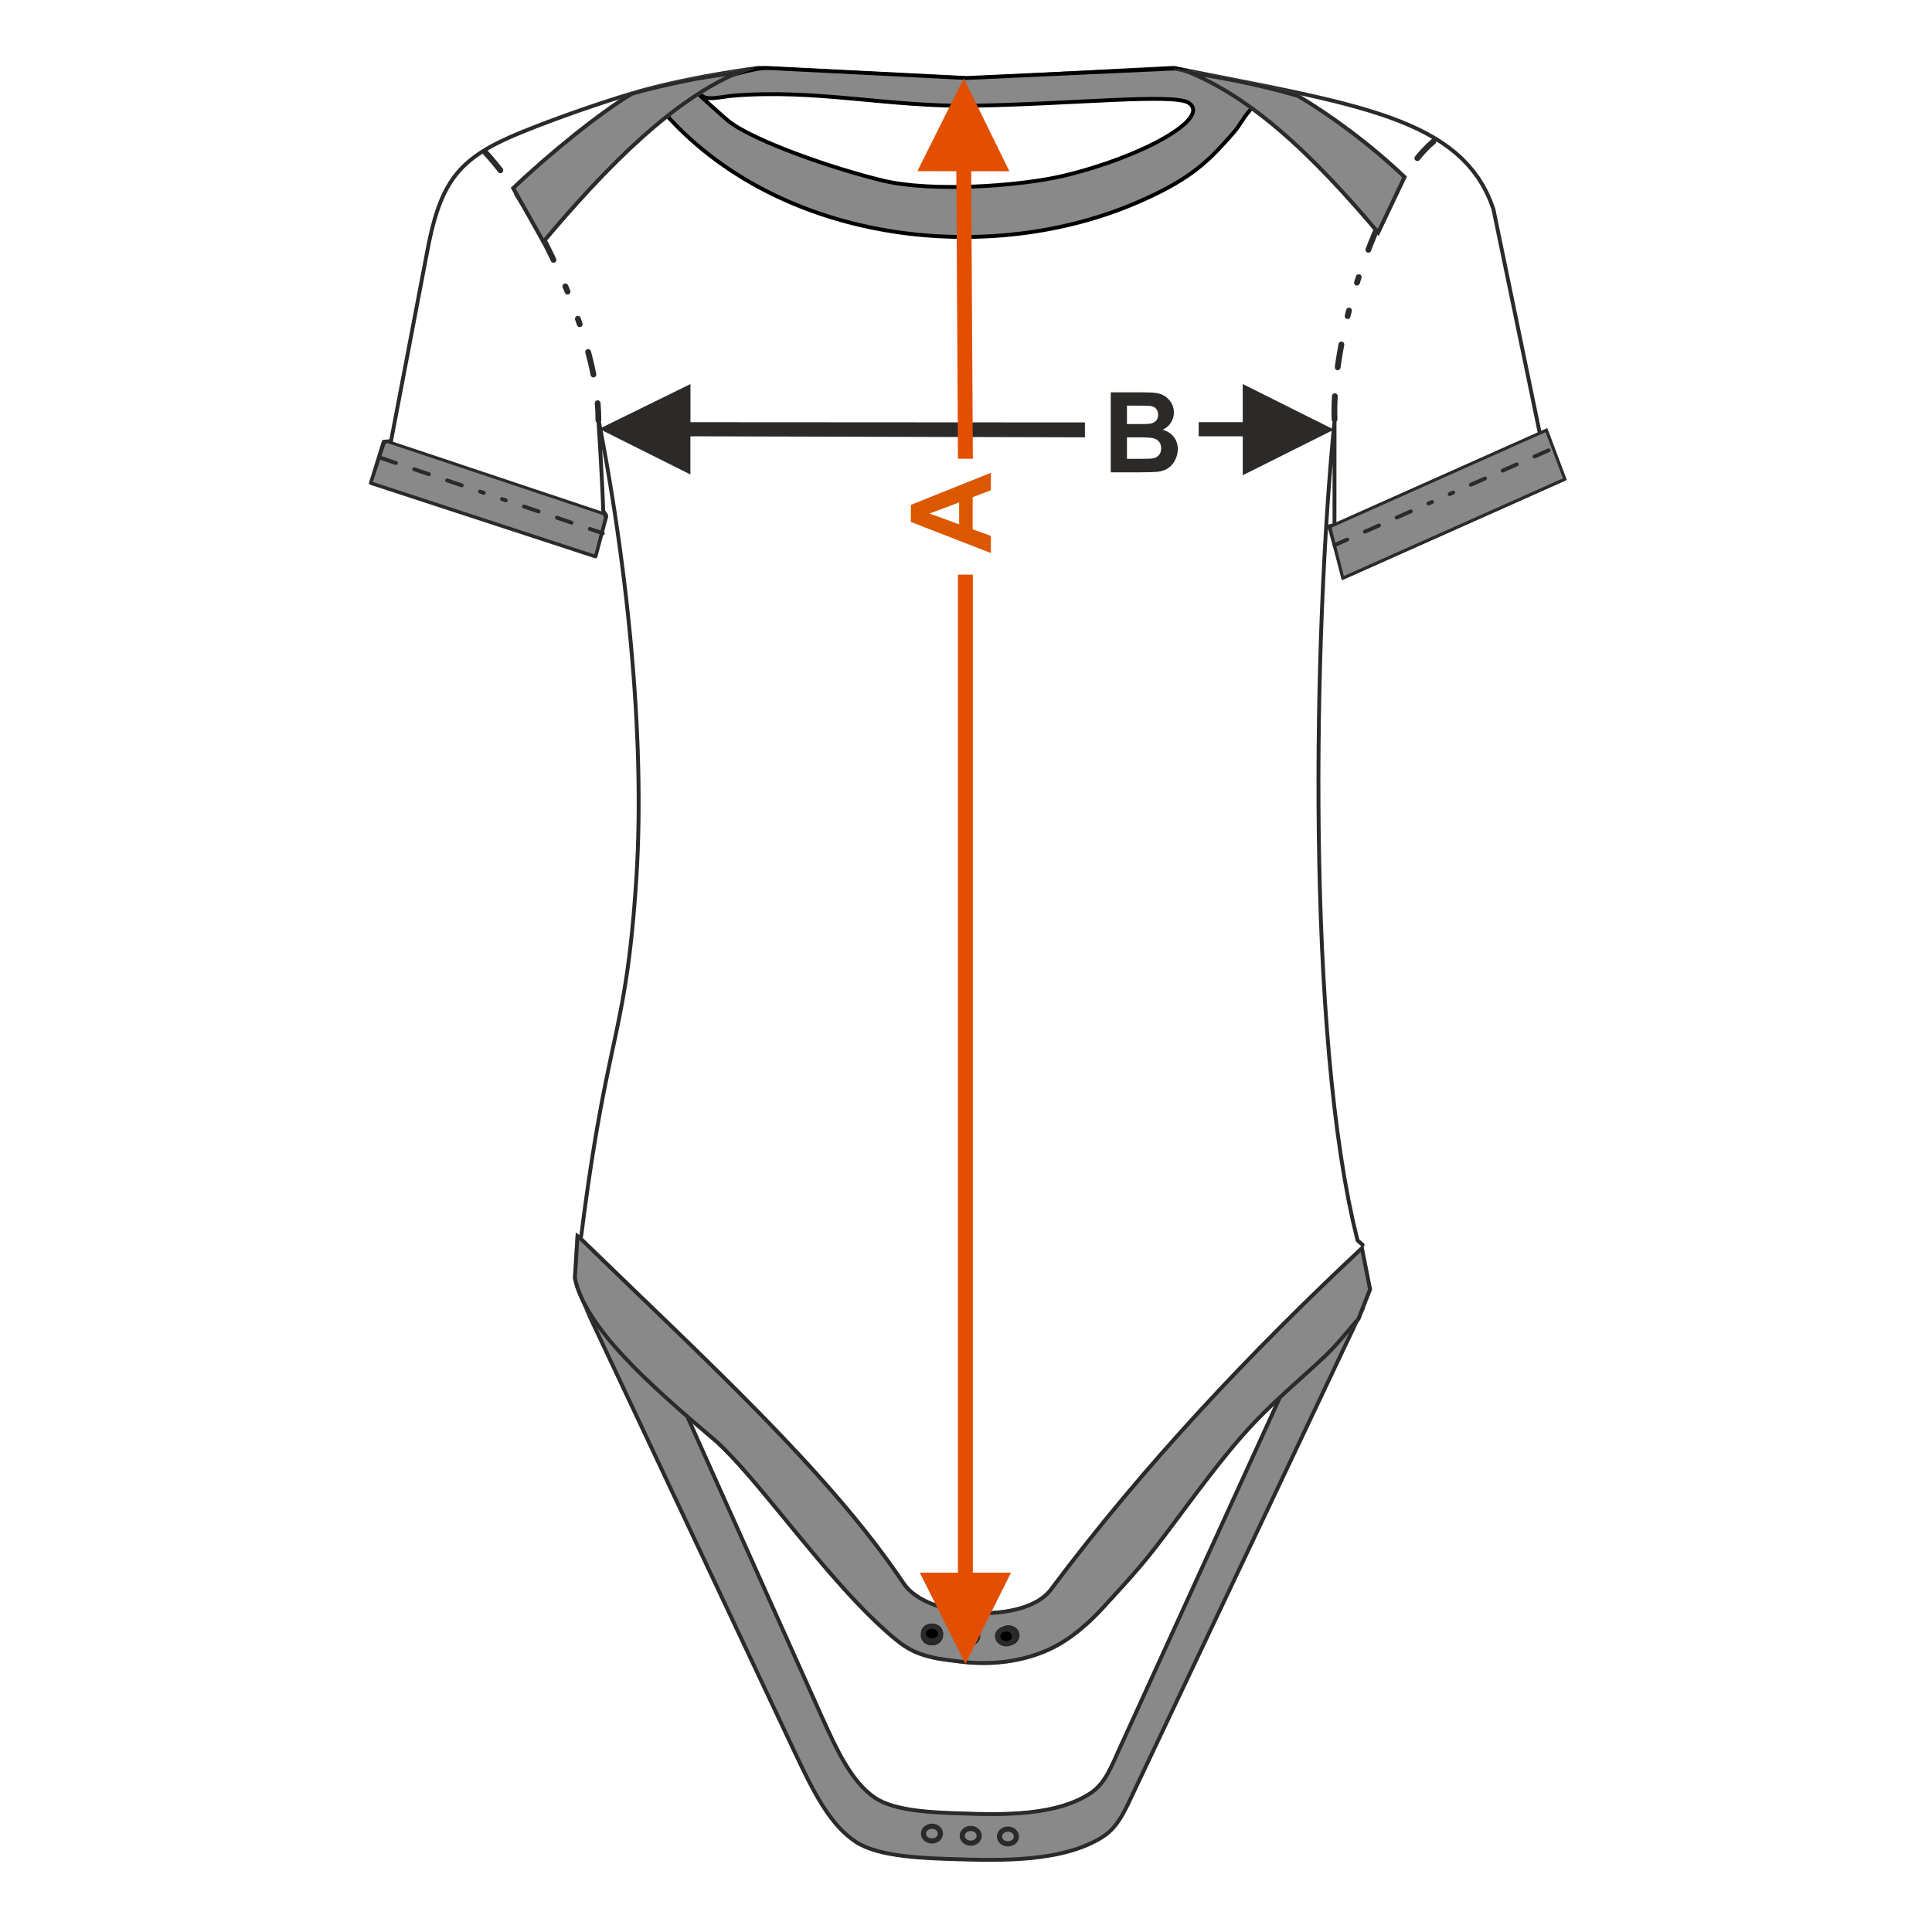 <?xml version="1.0" encoding="UTF-8"?>
<!DOCTYPE svg PUBLIC "-//W3C//DTD SVG 1.1//EN" "http://www.w3.org/Graphics/SVG/1.1/DTD/svg11.dtd">
<!-- Creator: CorelDRAW 2017 -->
<svg xmlns="http://www.w3.org/2000/svg" xml:space="preserve" width="127mm" height="127mm" version="1.1" style="shape-rendering:geometricPrecision; text-rendering:geometricPrecision; image-rendering:optimizeQuality; fill-rule:evenodd; clip-rule:evenodd"
viewBox="0 0 12699.98 12699.98"
 xmlns:xlink="http://www.w3.org/1999/xlink">
 <defs>
  <style type="text/css">
   <![CDATA[
    .str1 {stroke:#2B2A29;stroke-width:20;stroke-miterlimit:22.926}
    .str0 {stroke:#2B2A29;stroke-width:25.4;stroke-linecap:round;stroke-linejoin:round;stroke-miterlimit:22.926}
    .str2 {stroke:black;stroke-width:25.4;stroke-linecap:round;stroke-linejoin:round;stroke-miterlimit:22.926}
    .fil4 {fill:none}
    .fil0 {fill:#898989}
    .fil1 {fill:#2B2A29}
    .fil6 {fill:black}
    .fil2 {fill:#2B2A29;fill-rule:nonzero}
    .fil3 {fill:#2B2A29;fill-rule:nonzero}
    .fil5 {fill:#DB5800;fill-rule:nonzero}
    .fil7 {fill:#E34F00;fill-rule:nonzero}
   ]]>
  </style>
 </defs>
 <g id="Ebene_x0020_1">
  <path class="fil0 str0" d="M8681.42 8598.67l278.03 0 -1497.07 3160.04c-56.8,118.42 -105.33,244.44 -207.94,311.73 -259.21,169.99 -667.73,161.12 -984.72,150.54 -190.33,-6.35 -490.02,-13.61 -641.47,-111.97 -172.67,-112.15 -281.28,-330.27 -404.57,-592.27l-1345.25 -2858.81 -86.61 -202.57 -3.57 -53.21 183.87 72.79 125.13 39.11 118.93 123.71 1179.78 2633.81c108.14,241.39 203.39,442.33 354.83,545.66 132.82,90.62 395.64,97.31 562.57,103.15 277.99,9.75 636.27,17.93 863.59,-138.69 89.99,-61.99 132.56,-178.09 182.37,-287.19l1322.1 -2895.83z"/>
  <g>
   <path class="fil0" d="M3820.33 8127.89c818.42,796.75 1635.82,1536.53 2129.48,2273.09 154.9,231.12 784.19,260.18 947.75,41.25 612.75,-820.18 1323.59,-1571.21 2062.73,-2261.74l58.7 295.78 -78.31 200.17c-58.11,63.67 -133.47,162.81 -218.82,244.22 -162.51,155 -361.28,314.48 -546.25,524.97 -204.36,232.57 -400.58,515.22 -570.43,734.03 -127.79,164.62 -240.67,280.8 -330.86,380.98 -106.88,118.7 -231.38,227.87 -372.57,293.06 -180.68,83.42 -385.02,104.15 -571.61,83.56 -28.11,-3.11 -147.42,-17.64 -185.06,-25.91 -113.04,-24.84 -178.33,-53.49 -266.55,-126.04 -334.48,-275.12 -687.88,-757 -970.3,-1082.26 -73.71,-84.89 -142.6,-159.12 -205.04,-216.22 -444,-376.35 -868.62,-750.99 -936.85,-1085.16l18.59 -299.64 35.4 25.86z"/>
   <path id="1" class="fil1" d="M3820.33 8127.89c818.42,796.75 1635.82,1536.53 2129.48,2273.09 154.9,231.12 784.19,260.18 947.75,41.25 612.75,-820.18 1323.59,-1571.21 2062.73,-2261.74l58.7 295.78 -78.31 200.17c-58.11,63.67 -133.47,162.81 -218.82,244.22 -162.51,155 -361.28,314.48 -546.25,524.97 -204.36,232.57 -400.58,515.22 -570.43,734.03 -127.79,164.62 -240.67,280.8 -330.86,380.98 -106.88,118.7 -231.38,227.87 -372.57,293.06 -180.68,83.42 -385.02,104.15 -571.61,83.56 -28.11,-3.11 -147.42,-17.64 -185.06,-25.91 -113.04,-24.84 -178.33,-53.49 -266.55,-126.04 -334.48,-275.12 -687.88,-757 -970.3,-1082.26 -73.71,-84.89 -142.6,-159.12 -205.04,-216.22 -444,-376.35 -868.62,-750.99 -936.85,-1085.16l18.59 -299.64 35.4 25.86zm358.29 381.53c-122.81,-118.27 -246.83,-237.7 -371.31,-358.85l-15.47 249.35c34,160.9 154.44,333.13 320.56,511.25 169.19,181.41 385.74,368.64 607.16,556.31l-0.04 0.05 0.74 0.65c32.04,29.3 65.32,62.55 99.67,98.98 34.35,36.43 70.27,76.51 107.45,119.32 77.76,89.55 161.41,191.62 248.57,297.96 227.14,277.14 478.42,583.73 718.65,781.32 42.24,34.74 78.99,58.97 118.62,77.44 39.66,18.49 82.62,31.36 137.22,43.35 14.03,3.08 39.58,7.05 67.31,10.92 45.65,6.39 97.76,12.67 115.17,14.59 95.25,10.5 195.25,10.02 294.18,-4.44 90.44,-13.22 179.94,-38.12 264.03,-76.94 68.13,-31.45 132.35,-73.51 192.46,-122.01l1.34 -1.17c61.11,-49.44 118,-105.48 170.54,-163.83 17.91,-19.9 38.94,-42.82 60.98,-66.84 78.01,-85.04 169.02,-184.25 268.69,-312.65 53.98,-69.53 110.58,-145.47 169.23,-224.16 126.28,-169.41 262.17,-351.7 402.19,-511.06 129.37,-147.22 264.5,-268.91 389.57,-381.53 55.58,-50.04 109.21,-98.33 158.27,-145.13 55.45,-52.89 107.19,-114.1 152.46,-167.66 22.27,-26.36 43.02,-50.92 61.92,-71.8l73.89 -188.87 -48.38 -243.79c-357.56,335.31 -708.25,684.91 -1044.11,1049.72 -345.98,375.82 -676.31,767.96 -982.28,1177.51 -18.72,25.05 -42.93,47.13 -71.42,66.22 -102.84,68.92 -263.39,98.7 -422.99,92.22 -159.49,-6.49 -319.39,-49.16 -421.07,-125.13 -29.73,-22.2 -54.74,-47.46 -73.64,-75.65 -416.27,-621.09 -1065.13,-1245.95 -1750.16,-1905.65z"/>
  </g>
  <g>
   <path class="fil2" d="M6372.3 503.27c7,0.35 12.39,6.32 12.04,13.32 -0.35,7 -6.32,12.39 -13.32,12.04l1.28 -25.36zm-1385.89 -70.29l1385.89 70.29 -1.28 25.36 -1385.89 -70.29 -1.14 -25.25 2.42 -0.11zm-1.28 25.36c-7,-0.35 -12.39,-6.32 -12.04,-13.32 0.35,-7 6.32,-12.39 13.32,-12.04l-1.28 25.36zm-702.57 133.26l-6.3 -24.6 0 0 21.92 -5.57 21.93 -5.44 21.93 -5.34 21.94 -5.22 21.94 -5.12 21.95 -5.02 21.95 -4.92 21.97 -4.81 21.97 -4.72 21.99 -4.62 21.99 -4.54 22.01 -4.44 22.03 -4.36 22.03 -4.28 22.05 -4.2 22.07 -4.12 22.09 -4.04 22.1 -3.96 22.12 -3.89 22.14 -3.83 22.16 -3.76 22.19 -3.7 22.21 -3.64 22.23 -3.57 22.26 -3.52 22.28 -3.46 22.3 -3.43 22.34 -3.36 22.37 -3.32 22.4 -3.28 22.42 -3.23 22.45 -3.2 3.56 25.14 -22.41 3.2 -22.38 3.23 -22.34 3.26 -22.31 3.32 -22.28 3.36 -22.24 3.41 -22.22 3.46 -22.2 3.5 -22.17 3.57 -22.13 3.62 -22.11 3.68 -22.08 3.76 -22.08 3.81 -22.04 3.87 -22.02 3.96 -21.99 4.02 -21.99 4.1 -21.95 4.18 -21.95 4.26 -21.93 4.34 -21.91 4.42 -21.89 4.52 -21.89 4.6 -21.87 4.7 -21.85 4.79 -21.85 4.9 -21.83 4.98 -21.84 5.1 -21.82 5.2 -21.81 5.3 -21.81 5.42 -21.8 5.53 0 0zm-897.51 309.58l-9.98 -23.36 0 0 21.87 -9.25 22.99 -9.55 24.04 -9.79 25 -10.05 25.89 -10.25 26.74 -10.44 27.5 -10.6 28.18 -10.74 28.81 -10.83 29.35 -10.93 29.82 -10.99 30.24 -11 30.57 -11.02 30.85 -11 31.01 -10.94 31.16 -10.88 31.21 -10.76 31.18 -10.66 31.09 -10.48 30.92 -10.31 30.7 -10.12 30.4 -9.88 30.01 -9.62 29.57 -9.34 29.06 -9.03 28.47 -8.7 27.81 -8.33 27.08 -7.94 26.29 -7.53 25.42 -7.1 24.48 -6.62 23.48 -6.14 6.3 24.6 -23.24 6.08 -24.28 6.58 -25.24 7.04 -26.13 7.49 -26.94 7.9 -27.67 8.29 -28.35 8.66 -28.94 8.99 -29.47 9.3 -29.91 9.6 -30.3 9.84 -30.6 10.08 -30.84 10.29 -31.01 10.46 -31.1 10.62 -31.13 10.74 -31.06 10.84 -30.95 10.92 -30.75 10.96 -30.49 11 -30.16 10.98 -29.74 10.95 -29.27 10.89 -28.71 10.81 -28.1 10.7 -27.4 10.56 -26.62 10.4 -25.79 10.21 -24.88 9.99 -23.9 9.75 -22.83 9.47 -21.71 9.19 0 0zm-561.71 740.8l-24.94 -4.76 0 0 8.05 -40.78 8.31 -39.14 8.61 -37.59 8.93 -36.06 9.31 -34.61 9.73 -33.2 10.16 -31.85 10.68 -30.56 11.21 -29.31 11.78 -28.12 12.4 -26.98 13.05 -25.88 13.76 -24.86 14.48 -23.86 15.27 -22.9 16.07 -22.03 16.92 -21.16 17.79 -20.37 18.7 -19.62 19.66 -18.91 20.62 -18.27 21.64 -17.66 22.67 -17.11 23.76 -16.63 24.87 -16.18 26.01 -15.81 27.19 -15.48 28.42 -15.21 29.67 -15 30.97 -14.84 32.3 -14.73 33.68 -14.69 9.98 23.36 -33.32 14.53 -31.88 14.55 -30.51 14.62 -29.17 14.74 -27.86 14.91 -26.59 15.14 -25.37 15.41 -24.19 15.74 -23.02 16.11 -21.93 16.55 -20.86 17.04 -19.86 17.57 -18.88 18.17 -17.94 18.82 -17.07 19.53 -16.22 20.3 -15.41 21.13 -14.67 22.02 -13.94 22.96 -13.28 23.98 -12.63 25.04 -12.02 26.16 -11.46 27.36 -10.93 28.59 -10.44 29.88 -9.98 31.23 -9.55 32.64 -9.17 34.09 -8.83 35.6 -8.51 37.17 -8.23 38.78 -7.99 40.44 0 0zm0 0c-1.31,6.88 -7.97,11.4 -14.85,10.09 -6.88,-1.31 -11.4,-7.97 -10.09,-14.85l24.94 4.76zm-265.52 1255.5l240.58 -1260.26 24.94 4.76 -240.58 1260.26 -11.47 10.28 -13.47 -15.04zm24.94 4.76c-1.31,6.88 -7.97,11.4 -14.85,10.09 -6.88,-1.31 -11.4,-7.97 -10.09,-14.85l24.94 4.76zm-61.29 -11.25l47.82 -3.79 2 25.32 -47.82 3.79 -13.13 -16.43 11.13 -8.89zm2 25.32c-6.99,0.55 -13.11,-4.67 -13.66,-11.66 -0.55,-6.99 4.67,-13.11 11.66,-13.66l2 25.32zm-97.27 254.44l84.14 -270.87 24.26 7.54 -84.14 270.87 -16.08 8.3 -8.18 -15.84zm24.26 7.54c-2.08,6.69 -9.21,10.44 -15.9,8.36 -6.69,-2.08 -10.44,-9.21 -8.36,-15.9l24.26 7.54zm1459.89 491.07l-1475.97 -482.77 7.9 -24.14 1475.97 482.77 8.31 15.38 -16.21 8.76zm7.9 -24.14c6.66,2.18 10.3,9.36 8.12,16.02 -2.18,6.66 -9.36,10.3 -16.02,8.12l7.9 -24.14zm79.45 -248.08l-71.14 263.46 -24.52 -6.62 71.14 -263.46 0 -0.01 24.52 6.63zm-44.92 -40.45l25.38 -0.92 0 0.01 -0.11 -1.07 -0.1 -0.44 -0.02 -0.06 0.14 0.3 0.27 0.57 0.37 0.7 0.5 0.87 0.6 1 0.65 1.05 0.76 1.16 0.84 1.26 0.88 1.3 0.9 1.32 0.93 1.35 1 1.43 0.97 1.41 1.01 1.46 1 1.47 0.99 1.47 0.99 1.53 0.94 1.47 0.95 1.53 0.9 1.54 0.86 1.55 0.83 1.61 0.76 1.62 0.7 1.71 0.64 1.84 0.54 2.11 0.34 2.33 0.04 2.75 -0.53 3.23 -24.52 -6.64 -0.29 1.77 0 1.13 0.08 0.55 0.04 0.19 -0.08 -0.24 -0.2 -0.47 -0.32 -0.68 -0.41 -0.81 -0.54 -0.95 -0.6 -1.04 -0.69 -1.11 -0.78 -1.23 -0.81 -1.23 -0.89 -1.31 -0.9 -1.35 -0.95 -1.36 -0.97 -1.41 -0.96 -1.39 -1.01 -1.45 -0.98 -1.44 -0.96 -1.42 -0.94 -1.42 -0.94 -1.44 -0.93 -1.47 -0.86 -1.44 -0.84 -1.47 -0.81 -1.54 -0.73 -1.53 -0.7 -1.68 -0.64 -1.9 -0.5 -2.1 -0.29 -2.59 0 0.01zm-7.6 -608.91l-24.92 4.92 25.13 -3.29 0.77 11.84 0.82 12.65 0.87 13.44 0.9 14.18 0.95 14.9 0.98 15.56 1.03 16.2 1.04 16.8 1.08 17.38 1.09 17.9 1.11 18.4 1.13 18.85 1.15 19.28 1.15 19.67 1.16 20.01 1.16 20.34 1.16 20.61 1.16 20.85 1.15 21.07 1.14 21.23 1.13 21.37 1.12 21.48 1.09 21.53 1.07 21.57 1.06 21.55 1.01 21.52 0.98 21.43 0.95 21.32 0.91 21.18 0.86 20.98 0.82 20.76 0.77 20.51 -25.38 0.92 -0.77 -20.45 -0.82 -20.72 -0.86 -20.94 -0.91 -21.12 -0.95 -21.3 -0.98 -21.39 -1.01 -21.48 -1.04 -21.53 -1.07 -21.53 -1.09 -21.51 -1.12 -21.44 -1.13 -21.35 -1.14 -21.21 -1.15 -21.05 -1.16 -20.83 -1.16 -20.59 -1.16 -20.32 -1.16 -19.99 -1.15 -19.65 -1.15 -19.26 -1.13 -18.85 -1.11 -18.38 -1.09 -17.88 -1.08 -17.36 -1.04 -16.8 -1.01 -16.18 -0.98 -15.56 -0.95 -14.88 -0.9 -14.18 -0.87 -13.42 -0.82 -12.65 -0.77 -11.82 25.13 -3.29zm-25.13 3.29c-0.45,-6.99 4.85,-13.05 11.84,-13.5 6.99,-0.45 13.05,4.85 13.5,11.84l-25.34 1.66zm274.8 3037.67l-25.34 -1.68 0 0 5.42 -91.46 4.26 -92.55 3.15 -93.54 2.08 -94.48 1.01 -95.29 -0.02 -96.03 -1.02 -96.68 -1.99 -97.26 -2.93 -97.73 -3.84 -98.12 -4.72 -98.43 -5.58 -98.63 -6.39 -98.78 -7.19 -98.81 -7.96 -98.76 -8.69 -98.64 -9.39 -98.42 -10.07 -98.11 -10.71 -97.71 -11.33 -97.24 -11.92 -96.67 -12.48 -96.01 -13.01 -95.28 -13.5 -94.44 -13.97 -93.53 -14.41 -92.54 -14.82 -91.43 -15.21 -90.26 -15.55 -89 -15.87 -87.64 -16.18 -86.21 -16.42 -84.68 24.92 -4.92 16.46 84.84 16.2 86.37 15.89 87.8 15.59 89.14 15.23 90.42 14.84 91.59 14.43 92.68 14.01 93.69 13.52 94.6 13.03 95.44 12.5 96.17 11.94 96.85 11.35 97.4 10.73 97.89 10.09 98.29 9.41 98.6 8.71 98.82 7.96 98.96 7.21 99.01 6.41 98.98 5.58 98.85 4.74 98.65 3.84 98.34 2.95 97.97 1.99 97.5 1.02 96.94 0.02 96.31 -1.01 95.57 -2.08 94.76 -3.17 93.86 -4.28 92.87 -5.44 91.8 0 0zm-361.92 2340.73l-25.2 -3.16 15.86 -123.24 15.58 -115.4 15.29 -108.03 15.01 -101.13 14.74 -94.67 14.44 -88.68 14.16 -83.14 13.86 -78.08 13.58 -73.47 13.28 -69.31 12.99 -65.61 12.7 -62.38 12.4 -59.59 12.1 -57.27 11.8 -55.41 11.5 -53.99 11.2 -53.05 10.89 -52.56 10.59 -52.54 10.28 -52.99 9.98 -53.87 9.67 -55.24 9.37 -57.08 9.06 -59.36 8.76 -62.13 8.46 -65.35 8.14 -69.04 7.84 -73.18 7.52 -77.79 7.22 -82.87 6.91 -88.41 6.6 -94.39 25.34 1.68 -6.6 94.59 -6.93 88.61 -7.24 83.11 -7.56 78.05 -7.86 73.44 -8.18 69.32 -8.48 65.63 -8.8 62.41 -9.12 59.66 -9.41 57.34 -9.71 55.5 -10.02 54.11 -10.32 53.17 -10.63 52.7 -10.91 52.68 -11.22 53.11 -11.5 54.03 -11.8 55.37 -12.08 57.23 -12.38 59.49 -12.68 62.26 -12.95 65.47 -13.26 69.15 -13.54 73.29 -13.84 77.9 -14.12 82.98 -14.42 88.5 -14.7 94.49 -14.99 100.95 -15.27 107.87 -15.56 115.24 -15.84 123.08zm0 0c-0.87,6.95 -7.23,11.89 -14.18,11.02 -6.95,-0.87 -11.89,-7.23 -11.02,-14.18l25.2 3.16zm5132.99 43.9c5.3,4.58 5.89,12.61 1.31,17.91 -4.58,5.3 -12.61,5.89 -17.91,1.31l16.6 -19.22zm-33.82 -29.23l33.82 29.23 -16.6 19.22 -33.82 -29.23 -4.01 -6.47 20.61 -12.75zm-16.6 19.22c-5.3,-4.58 -5.89,-12.61 -1.31,-17.91 4.58,-5.3 12.61,-5.89 17.91,-1.31l-16.6 19.22zm-130.07 -5398.71l-25.4 -0.02 25.34 1.28 -12.67 132.51 -12.11 139.69 -11.49 146.38 -10.82 152.58 -10.07 158.28 -9.3 163.52 -8.45 168.26 -7.56 172.49 -6.6 176.27 -5.58 179.55 -4.53 182.34 -3.4 184.65 -2.22 186.47 -0.99 187.8 0.3 188.66 1.65 189.01 3.05 188.9 4.5 188.27 6.01 187.19 7.59 185.6 9.21 183.53 10.88 180.97 12.63 177.93 14.41 174.4 16.26 170.38 18.16 165.87 20.11 160.88 22.13 155.39 24.17 149.43 26.31 142.95 28.46 136 30.7 128.55 -24.62 6.28 -30.86 -129.29 -28.6 -136.64 -26.41 -143.53 -24.27 -149.93 -22.19 -155.85 -20.15 -161.28 -18.2 -166.25 -16.3 -170.7 -14.43 -174.72 -12.65 -178.21 -10.9 -181.23 -9.23 -183.77 -7.59 -185.84 -6.03 -187.39 -4.5 -188.49 -3.05 -189.08 -1.65 -189.19 -0.3 -188.84 0.99 -187.98 2.22 -186.63 3.4 -184.81 4.53 -182.5 5.6 -179.71 6.6 -176.43 7.56 -172.67 8.47 -168.42 9.3 -163.68 10.09 -158.46 10.84 -152.76 11.49 -146.58 12.13 -139.91 12.69 -132.75 25.34 1.28zm-25.34 -1.28c0.7,-6.98 6.93,-12.07 13.91,-11.37 6.98,0.7 12.07,6.93 11.37,13.91l-25.28 -2.54zm-0.63 688.26l0.57 -687 25.4 0.02 -0.57 687 -9.85 12.37 -15.55 -12.39zm25.4 0.02c0,7.01 -5.7,12.69 -12.71,12.69 -7.01,0 -12.69,-5.7 -12.69,-12.71l25.4 0.02zm-49.31 -4.62l33.76 -7.77 5.7 24.76 -33.76 7.77 -15.09 -8.98 9.39 -15.78zm5.7 24.76c-6.83,1.57 -13.66,-2.7 -15.23,-9.53 -1.57,-6.83 2.7,-13.66 9.53,-15.23l5.7 24.76zm78.37 327.13l-93.46 -336.11 24.48 -6.8 93.46 336.11 -7.07 15 -17.41 -8.2zm24.48 -6.8c1.87,6.75 -2.09,13.77 -8.84,15.64 -6.75,1.87 -13.77,-2.09 -15.64,-8.84l24.48 -6.8zm1440.93 -630.93l-1448 645.93 -10.34 -23.2 1448 -645.93 17.09 7.21 -6.75 15.99zm-10.34 -23.2c6.4,-2.85 13.92,0.03 16.77,6.43 2.85,6.4 -0.03,13.92 -6.43,16.77l-10.34 -23.2zm-97.43 -303.36l114.52 310.57 -23.84 8.78 -114.52 -310.57 6.81 -16.02 17.03 7.24zm-23.84 8.78c-2.42,-6.58 0.95,-13.89 7.53,-16.31 6.58,-2.42 13.89,0.95 16.31,7.53l-23.84 8.78zm-34.79 2.26l41.6 -18.28 10.22 23.26 -41.6 18.28 -17.55 -9.06 7.33 -14.2zm10.22 23.26c-6.42,2.82 -13.92,-0.1 -16.74,-6.52 -2.82,-6.42 0.1,-13.92 6.52,-16.74l10.22 23.26zm-299.63 -1497.48l306.96 1483.28 -24.88 5.14 -306.96 -1483.28 24.48 -6.6 0.4 1.46zm-24.88 5.14c-1.41,-6.87 3,-13.6 9.87,-15.01 6.87,-1.41 13.6,3 15.01,9.87l-24.88 5.14zm-2088.78 -918.25l-1.3 -25.36 3.16 0.23 109.93 21.98 107.14 21.19 104.35 20.52 101.56 19.98 98.75 19.57 95.95 19.26 93.14 19.11 90.33 19.06 87.5 19.15 84.69 19.36 81.86 19.69 79.04 20.16 76.2 20.75 73.38 21.46 70.52 22.31 67.69 23.28 64.85 24.38 61.99 25.62 59.13 26.98 56.28 28.48 53.4 30.09 50.53 31.85 47.64 33.74 44.71 35.76 41.8 37.9 38.85 40.17 35.89 42.55 32.9 45.05 29.88 47.66 26.88 50.38 23.84 53.2 20.8 56.14 -24.08 8.06 -20.24 -54.6 -23.14 -51.64 -26.04 -48.82 -28.94 -46.14 -31.84 -43.61 -34.75 -41.21 -37.67 -38.93 -40.6 -36.82 -43.53 -34.8 -46.48 -32.92 -49.41 -31.15 -52.36 -29.51 -55.32 -27.98 -58.25 -26.58 -61.19 -25.28 -64.13 -24.12 -67.05 -23.06 -69.96 -22.13 -72.88 -21.32 -75.78 -20.63 -78.66 -20.06 -81.56 -19.63 -84.43 -19.3 -87.3 -19.09 -90.17 -19.04 -93.02 -19.07 -95.85 -19.26 -98.71 -19.55 -101.54 -19.98 -104.37 -20.52 -107.18 -21.19 -109.99 -22 3.16 0.23zm-3.16 -0.23c-6.87,-1.38 -11.32,-8.09 -9.94,-14.96 1.38,-6.87 8.09,-11.32 14.96,-9.94l-5.02 24.9zm-1327.83 69.89l-1.3 -25.36 37.04 -1.91 37.91 -1.96 38.74 -2 39.51 -2.06 40.21 -2.09 40.86 -2.14 41.45 -2.16 41.96 -2.2 42.45 -2.23 42.86 -2.25 43.21 -2.28 43.5 -2.29 43.74 -2.3 43.91 -2.31 44.04 -2.33 44.09 -2.32 44.09 -2.32 44.03 -2.33 43.92 -2.31 43.74 -2.3 43.5 -2.29 43.21 -2.28 42.86 -2.25 42.44 -2.23 41.99 -2.2 41.44 -2.16 40.86 -2.14 40.21 -2.09 39.51 -2.06 38.74 -2 37.93 -1.96 37.04 -1.91 1.3 25.36 -37.04 1.91 -37.91 1.96 -38.74 2 -39.51 2.06 -40.21 2.09 -40.86 2.14 -41.44 2.16 -41.97 2.2 -42.44 2.23 -42.86 2.25 -43.21 2.28 -43.5 2.29 -43.74 2.3 -43.92 2.31 -44.03 2.33 -44.09 2.32 -44.09 2.32 -44.04 2.33 -43.91 2.31 -43.74 2.3 -43.5 2.29 -43.21 2.28 -42.86 2.25 -42.45 2.23 -41.98 2.2 -41.45 2.16 -40.86 2.14 -40.21 2.09 -39.51 2.06 -38.74 2 -37.93 1.96 -37.04 1.91zm0 0c-7,0.35 -12.98,-5.03 -13.33,-12.03 -0.35,-7 5.03,-12.98 12.03,-13.33l1.3 25.36z"/>
  </g>
  <path class="fil3" d="M7301.54 2578.99l210.34 0c41.75,0 72.73,1.72 93.18,5.14 20.57,3.56 38.81,10.78 54.97,21.68 16.16,11.02 29.63,25.58 40.41,43.83 10.77,18.24 16.16,38.81 16.16,61.46 0,24.49 -6.61,47.14 -19.84,67.59 -13.22,20.57 -31.22,35.87 -53.87,46.15 31.96,9.43 56.44,25.35 73.71,47.88 17.14,22.53 25.71,48.97 25.71,79.46 0,24 -5.51,47.26 -16.65,69.91 -11.14,22.65 -26.33,40.77 -45.67,54.36 -19.22,13.47 -42.98,21.8 -71.26,24.98 -17.63,1.84 -60.36,3.06 -128.07,3.55l-179.12 0 0 -525.99zm106.52 87.42l0 121.21 69.54 0c41.26,0 66.97,-0.61 77.01,-1.83 18.12,-2.08 32.45,-8.33 42.86,-18.74 10.4,-10.4 15.55,-23.99 15.55,-40.89 0,-16.28 -4.53,-29.38 -13.47,-39.55 -8.94,-10.16 -22.29,-16.28 -39.92,-18.36 -10.53,-1.23 -40.77,-1.84 -90.6,-1.84l-60.97 0zm0 208.63l0 141.05 98.44 0c38.2,0 62.56,-1.1 72.85,-3.18 15.79,-2.94 28.65,-9.92 38.56,-21.06 9.92,-11.27 14.94,-26.08 14.94,-44.81 0,-15.92 -3.79,-29.27 -11.51,-40.28 -7.59,-11.02 -18.73,-19.11 -33.18,-24.12 -14.45,-5.02 -45.91,-7.6 -94.27,-7.6l-85.83 0z"/>
  <rect class="fil4" x="-0.01" y="-0.01" width="12700" height="12700"/>
  <polygon class="fil3" points="8169.06,2775.12 7879.54,2775.12 7879.54,2868.19 8169.22,2868.11 8169.06,3124.02 8768.7,2824.1 8169.06,2524.37 "/>
  <polygon class="fil3" points="3938.67,2819.02 4538.64,2524.6 4538.64,2775.35 7131.75,2776.88 7131.75,2874.82 4538.31,2867.99 4538.31,3118.94 "/>
  <path class="fil5" d="M6513.59 3107.93l0 114.73 -119.74 45.42 0 210.96 119.74 43.71 0 112.64 -525.99 -204.22 0 -112.52 525.99 -210.72zm-208.63 194.68l-194.68 73.09 194.68 71.02 0 -144.11z"/>
  <polygon class="fil0 str1" points="2546.38,2901.76 3970.89,3377.83 3980.02,3403.62 3914.31,3657.29 2438.33,3174.52 2525.85,2910.39 "/>
  <polygon class="fil0 str1" points="10165.34,2827.45 8741.6,3462.61 8826.83,3800.55 10286.91,3149.6 "/>
  <path class="fil0 str2" d="M4393.74 771.15c765.31,833.13 2121.3,980.48 3092.66,554.87 348.13,-152.54 457.71,-266.67 622.2,-453.82 46.72,-53.16 68.7,-112.22 137.6,-179.73 -153.88,-109.92 -322.44,-196.77 -517.18,-242.53l-1376.09 62.89 -1298.09 -65.46c-152.83,-7.71 -575.64,160.27 -488.5,154.35 1.17,-0.08 55.87,32.82 57.83,34.09 35.61,23.13 134.14,-1.91 192.67,-6.71 553.29,-45.32 1015.18,74.15 1577.24,65.74 643.78,-9.63 1329.3,-83.87 1422.04,-17.62 145.18,103.72 -315.01,356.38 -820.81,477.29 -298.83,71.43 -877.63,108.63 -1192.01,32.56 -342.47,-82.88 -825.74,-255.02 -1000.41,-380.2 -34.21,-24.51 -203.36,-180.13 -203.82,-180.39 -154.53,-85.82 -207.05,142.81 -205.33,144.67z"/>
  <g>
   <path class="fil2" d="M3177.26 1015.98c-7.22,-7.64 -6.87,-19.71 0.77,-26.93 7.64,-7.22 19.71,-6.87 26.93,0.77l-27.7 26.16zm126.92 91.84l-30.1 23.36 -8.1 -10.72 -30.2 -37.82 -29.62 -34.87 -28.9 -31.79 27.7 -26.16 29.84 32.81 30.4 35.81 30.88 38.66 8.1 10.72zm0 0c6.45,8.31 4.94,20.28 -3.37,26.73 -8.31,6.45 -20.28,4.94 -26.73,-3.37l30.1 -23.36zm78.53 178.18c-5.85,-8.73 -3.52,-20.58 5.21,-26.43 8.73,-5.85 20.58,-3.52 26.43,5.21l-31.64 21.22zm112.12 109.43l-32.78 19.42 -8.81 -15.17 -31.39 -51.95 -31.45 -50.01 -7.69 -11.72 31.64 -21.22 8.11 12.36 31.83 50.59 31.73 52.53 8.81 15.17zm0 0c5.36,9.05 2.37,20.74 -6.68,26.1 -9.05,5.36 -20.74,2.37 -26.1,-6.68l32.78 -19.42zm58.87 185.32c-4.9,-9.3 -1.33,-20.83 7.97,-25.73 9.3,-4.9 20.83,-1.33 25.73,7.97l-33.7 17.76zm101.9 119.2l-34.26 16.66 -16.01 -33.58 -29.43 -59.28 -22.2 -43 33.7 -17.76 22.5 43.54 29.69 59.84 16.01 33.58zm0 0c4.6,9.46 0.66,20.86 -8.8,25.46 -9.46,4.6 -20.86,0.66 -25.46,-8.8l34.26 -16.66zm43.16 189.67c-4.13,-9.67 0.37,-20.87 10.04,-25 9.67,-4.13 20.87,0.37 25,10.04l-35.04 14.96zm49.72 20.2l-35.04 14.96 -14.68 -35.16 35.04 -14.96 14.68 35.16zm0 0c4.13,9.67 -0.37,20.87 -10.04,25 -9.67,4.13 -20.87,-0.37 -25,-10.04l35.04 -14.96zm32.1 192.15c-3.61,-9.88 1.46,-20.83 11.34,-24.44 9.88,-3.61 20.83,1.46 24.44,11.34l-35.78 13.1zm48.24 23.29l-36.02 12.4 -7.01 -21.04 -5.21 -14.65 35.78 -13.1 5.45 15.35 7.01 21.04zm0 0c3.42,9.94 -1.87,20.79 -11.81,24.21 -9.94,3.42 -20.79,-1.87 -24.21,-11.81l36.02 -12.4zm18.9 193.49c-2.77,-10.14 3.2,-20.63 13.34,-23.4 10.14,-2.77 20.63,3.2 23.4,13.34l-36.74 10.06zm71.74 139.24l-37.22 8.16 -8.37 -40.84 -14.13 -60.48 -12.02 -46.08 36.74 -10.06 12.26 47 14.37 61.46 8.37 40.84zm0 0c2.25,10.27 -4.26,20.44 -14.53,22.69 -10.27,2.25 -20.44,-4.26 -22.69,-14.53l37.22 -8.16zm-9.79 194.76c-1.27,-10.44 6.16,-19.95 16.6,-21.22 10.44,-1.27 19.95,6.16 21.22,16.6l-37.82 4.62zm42.9 109.74l-38.1 -0.18 -1.01 -52.24 -3.44 -54.05 -0.35 -3.27 37.82 -4.62 0.49 4.71 3.54 55.63 1.05 54.02zm0 0c-0.04,10.52 -8.62,19 -19.14,18.96 -10.52,-0.04 -19,-8.62 -18.96,-19.14l38.1 0.18z"/>
  </g>
  <g>
   <path class="fil2" d="M9410.42 915.55c8.09,-6.72 20.11,-5.6 26.83,2.49 6.72,8.09 5.6,20.11 -2.49,26.83l-24.34 -29.32zm-78.83 136.43l-29.2 -24.46 10.36 -12.97 32.24 -36.61 32.57 -33.05 32.86 -29.34 24.34 29.32 -30.9 27.58 -30.97 31.45 -30.94 35.11 -10.36 12.97zm0 0c-6.75,8.06 -18.77,9.12 -26.83,2.37 -8.06,-6.75 -9.12,-18.77 -2.37,-26.83l29.2 24.46zm-139.51 133.49c5.73,-8.82 17.54,-11.33 26.36,-5.6 8.82,5.73 11.33,17.54 5.6,26.36l-31.96 -20.76zm-41.6 152.25l-33.66 -17.84 11.32 -22.03 29.47 -53.86 30.06 -51.47 4.41 -7.05 31.96 20.76 -3.77 6.01 -29.5 50.49 -28.97 52.96 -11.32 22.03zm0 0c-4.92,9.29 -16.46,12.83 -25.75,7.91 -9.29,-4.92 -12.83,-16.46 -7.91,-25.75l33.66 17.84zm-115.74 155.51c4.26,-9.62 15.52,-13.96 25.14,-9.7 9.62,4.26 13.96,15.52 9.7,25.14l-34.84 -15.44zm-22.3 155.86l-35.44 -14 14.71 -38.36 25.64 -63.08 17.39 -40.42 34.84 15.44 -17.09 39.68 -25.34 62.38 -14.71 38.36zm0 0c-3.86,9.78 -14.94,14.58 -24.72,10.72 -9.78,-3.86 -14.58,-14.94 -10.72,-24.72l35.44 14zm-99.02 166.7c3.3,-9.99 14.08,-15.41 24.07,-12.11 9.99,3.3 15.41,14.08 12.11,24.07l-36.18 -11.96zm24.56 48.24l-36.18 -11.96 11.62 -36.28 36.18 11.96 -11.62 36.28zm0 0c-3.3,9.99 -14.08,15.41 -24.07,12.11 -9.99,-3.3 -15.41,-14.08 -12.11,-24.07l36.18 11.96zm-88.6 172.26c2.74,-10.15 13.21,-16.16 23.36,-13.42 10.15,2.74 16.16,13.21 13.42,23.36l-36.78 -9.94zm27.48 46.51l-36.96 -9.24 2.46 -10.28 7.02 -26.99 36.78 9.94 -6.84 26.29 -2.46 10.28zm0 0c-2.55,10.2 -12.9,16.41 -23.1,13.86 -10.2,-2.55 -16.41,-12.9 -13.86,-23.1l36.96 9.24zm-77.81 177.57c2.14,-10.3 12.24,-16.9 22.54,-14.76 10.3,2.14 16.9,12.24 14.76,22.54l-37.3 -7.78zm13 156.96l-37.72 -5.34 1.74 -13.51 10.09 -65.77 11.75 -66.6 1.14 -5.74 37.3 7.78 -1 4.98 -11.59 65.78 -9.97 64.91 -1.74 13.51zm0 0c-1.47,10.41 -11.12,17.66 -21.53,16.19 -10.41,-1.47 -17.66,-11.12 -16.19,-21.53l37.72 5.34zm-56.41 185.69c0.65,-10.49 9.7,-18.48 20.19,-17.83 10.49,0.65 18.48,9.7 17.83,20.19l-38.02 -2.36zm35.97 153.47l-38.1 0.08 -0.97 -48.1 0.89 -58.86 2.21 -46.59 38.02 2.36 -2.15 45.43 -0.87 57.58 0.97 48.1zm0 0c0.02,10.52 -8.49,19.07 -19.01,19.09 -10.52,0.02 -19.07,-8.49 -19.09,-19.01l38.1 -0.08z"/>
  </g>
  <g>
   <path class="fil2" d="M10174.47 2948.4c6.41,-2.84 13.92,0.05 16.76,6.46 2.84,6.41 -0.05,13.92 -6.46,16.76l-10.3 -23.22zm-82.58 64.38l-10.3 -23.22 92.88 -41.16 10.3 23.22 -92.88 41.16zm0 0c-6.41,2.84 -13.92,-0.05 -16.76,-6.46 -2.84,-6.41 0.05,-13.92 6.46,-16.76l10.3 23.22zm-126.4 28.24c6.41,-2.84 13.92,0.05 16.76,6.46 2.84,6.41 -0.05,13.92 -6.46,16.76l-10.3 -23.22zm-82.58 64.38l-10.3 -23.22 92.88 -41.16 10.3 23.22 -92.88 41.16zm0 0c-6.41,2.84 -13.92,-0.05 -16.76,-6.46 -2.84,-6.41 0.05,-13.92 6.46,-16.76l10.3 23.22zm-126.4 28.24c6.41,-2.84 13.92,0.05 16.76,6.46 2.84,6.41 -0.05,13.92 -6.46,16.76l-10.3 -23.22zm-82.58 64.38l-10.3 -23.22 92.88 -41.16 10.3 23.22 -92.88 41.16zm0 0c-6.41,2.84 -13.92,-0.05 -16.76,-6.46 -2.84,-6.41 0.05,-13.92 6.46,-16.76l10.3 23.22zm-126.41 28.24c6.41,-2.84 13.92,0.05 16.76,6.46 2.84,6.41 -0.05,13.92 -6.46,16.76l-10.3 -23.22zm-12.92 33.51l-10.3 -23.22 23.22 -10.29 10.3 23.22 -23.22 10.29zm0 0c-6.41,2.84 -13.92,-0.05 -16.76,-6.46 -2.84,-6.41 0.05,-13.92 6.46,-16.76l10.3 23.22zm-126.41 28.24c6.41,-2.84 13.92,0.05 16.76,6.46 2.84,6.41 -0.05,13.92 -6.46,16.76l-10.3 -23.22zm-12.92 33.51l-10.3 -23.22 23.22 -10.29 10.3 23.22 -23.22 10.29zm0 0c-6.41,2.84 -13.92,-0.05 -16.76,-6.46 -2.84,-6.41 0.05,-13.92 6.46,-16.76l10.3 23.22zm-126.41 28.24c6.41,-2.84 13.92,0.05 16.76,6.46 2.84,6.41 -0.05,13.92 -6.46,16.76l-10.3 -23.22zm-82.59 64.39l-10.3 -23.22 92.89 -41.17 10.3 23.22 -92.89 41.17zm0 0c-6.41,2.84 -13.92,-0.05 -16.76,-6.46 -2.84,-6.41 0.05,-13.92 6.46,-16.76l10.3 23.22zm-126.41 28.24c6.41,-2.84 13.92,0.05 16.76,6.46 2.84,6.41 -0.05,13.92 -6.46,16.76l-10.3 -23.22zm-82.59 64.39l-10.3 -23.22 92.89 -41.17 10.3 23.22 -92.89 41.17zm0 0c-6.41,2.84 -13.92,-0.05 -16.76,-6.46 -2.84,-6.41 0.05,-13.92 6.46,-16.76l10.3 23.22zm-126.41 28.25c6.41,-2.84 13.92,0.05 16.76,6.46 2.84,6.41 -0.05,13.92 -6.46,16.76l-10.3 -23.22zm-83.11 36.85l83.11 -36.85 10.3 23.22 -83.11 36.85 -10.3 -23.22zm10.3 23.22c-6.41,2.84 -13.92,-0.05 -16.76,-6.46 -2.84,-6.41 0.05,-13.92 6.46,-16.76l10.3 23.22z"/>
  </g>
  <g>
   <path class="fil2" d="M2502.28 3022.96c-6.64,-2.25 -10.2,-9.47 -7.95,-16.11 2.25,-6.64 9.47,-10.2 16.11,-7.95l-8.16 24.06zm104.36 8.61l-8.16 24.06 -96.2 -32.67 8.16 -24.06 96.2 32.67zm0 0c6.64,2.25 10.2,9.47 7.95,16.11 -2.25,6.64 -9.47,10.2 -16.11,7.95l8.16 -24.06zm112.09 64.9c-6.64,-2.25 -10.2,-9.47 -7.95,-16.11 2.25,-6.64 9.47,-10.2 16.11,-7.95l-8.16 24.06zm104.36 8.61l-8.16 24.06 -96.2 -32.67 8.16 -24.06 96.2 32.67zm0 0c6.64,2.25 10.2,9.47 7.95,16.11 -2.25,6.64 -9.47,10.2 -16.11,7.95l8.16 -24.06zm112.09 64.9c-6.64,-2.25 -10.2,-9.47 -7.95,-16.11 2.25,-6.64 9.47,-10.2 16.11,-7.95l-8.16 24.06zm104.36 8.61l-8.16 24.06 -96.2 -32.67 8.16 -24.06 96.2 32.67zm0 0c6.64,2.25 10.2,9.47 7.95,16.11 -2.25,6.64 -9.47,10.2 -16.11,7.95l8.16 -24.06zm112.09 64.9c-6.64,-2.25 -10.2,-9.47 -7.95,-16.11 2.25,-6.64 9.47,-10.2 16.11,-7.95l-8.16 24.06zm32.21 -15.9l-8.16 24.06 -24.05 -8.16 8.16 -24.06 24.05 8.16zm0 0c6.64,2.25 10.2,9.47 7.95,16.11 -2.25,6.64 -9.47,10.2 -16.11,7.95l8.16 -24.06zm112.09 64.9c-6.64,-2.25 -10.2,-9.47 -7.95,-16.11 2.25,-6.64 9.47,-10.2 16.11,-7.95l-8.16 24.06zm32.21 -15.9l-8.16 24.06 -24.05 -8.16 8.16 -24.06 24.05 8.16zm0 0c6.64,2.25 10.2,9.47 7.95,16.11 -2.25,6.64 -9.47,10.2 -16.11,7.95l8.16 -24.06zm112.09 64.9c-6.64,-2.25 -10.2,-9.47 -7.95,-16.11 2.25,-6.64 9.47,-10.2 16.11,-7.95l-8.16 24.06zm104.36 8.61l-8.16 24.06 -96.2 -32.67 8.16 -24.06 96.2 32.67zm0 0c6.64,2.25 10.2,9.47 7.95,16.11 -2.25,6.64 -9.47,10.2 -16.11,7.95l8.16 -24.06zm112.1 64.91c-6.64,-2.25 -10.2,-9.47 -7.95,-16.11 2.25,-6.64 9.47,-10.2 16.11,-7.95l-8.16 24.06zm104.37 8.62l-8.16 24.06 -96.21 -32.68 8.16 -24.06 96.21 32.68zm0 0c6.64,2.25 10.2,9.47 7.95,16.11 -2.25,6.64 -9.47,10.2 -16.11,7.95l8.16 -24.06zm112.1 64.91c-6.64,-2.25 -10.2,-9.47 -7.95,-16.11 2.25,-6.64 9.47,-10.2 16.11,-7.95l-8.16 24.06zm85.84 29.16l-85.84 -29.16 8.16 -24.06 85.84 29.16 -8.16 24.06zm8.16 -24.06c6.64,2.25 10.2,9.47 7.95,16.11 -2.25,6.64 -9.47,10.2 -16.11,7.95l8.16 -24.06z"/>
  </g>
  <g>
   <path class="fil6" d="M6369.9 10684.91c40.12,0 72.64,29.28 72.64,65.41 0,36.13 -32.52,65.42 -72.64,65.42 -40.11,0 -72.63,-29.29 -72.63,-65.42 0,-36.13 32.52,-65.41 72.63,-65.41z"/>
   <path id="1" class="fil1" d="M6369.9 10684.91c40.12,0 72.64,29.28 72.64,65.41 0,36.13 -32.52,65.42 -72.64,65.42 -40.11,0 -72.63,-29.29 -72.63,-65.42 0,-36.13 32.52,-65.41 72.63,-65.41zm28.75 44.3c-7.15,-6.44 -17.31,-10.43 -28.75,-10.43 -11.44,0 -21.59,3.99 -28.74,10.43 -6.19,5.57 -10.02,13.06 -10.02,21.11 0,8.06 3.84,15.55 10.02,21.12 7.15,6.44 17.3,10.43 28.74,10.43 11.44,0 21.6,-4 28.74,-10.43 6.19,-5.58 10.03,-13.07 10.03,-21.12 0,-8.05 -3.83,-15.54 -10.02,-21.11z"/>
  </g>
  <g>
   <path class="fil6" d="M6629.04 10684.91c40.11,0 72.64,29.28 72.64,65.41 0,36.13 -32.53,65.42 -72.64,65.42 -40.12,0 -72.64,-29.29 -72.64,-65.42 0,-36.13 32.52,-65.41 72.64,-65.41z"/>
   <path id="1" class="fil1" d="M6629.04 10684.91c40.11,0 72.64,29.28 72.64,65.41 0,36.13 -32.53,65.42 -72.64,65.42 -40.12,0 -72.64,-29.29 -72.64,-65.42 0,-36.13 32.52,-65.41 72.64,-65.41zm28.74 44.3c-7.14,-6.43 -17.3,-10.43 -28.74,-10.43 -11.44,0 -21.6,3.99 -28.75,10.43 -6.19,5.57 -10.02,13.06 -10.02,21.11 0,8.05 3.84,15.54 10.03,21.12 7.14,6.43 17.3,10.43 28.74,10.43 11.44,0 21.6,-4 28.74,-10.43 6.19,-5.58 10.03,-13.07 10.03,-21.12 0,-8.05 -3.84,-15.54 -10.03,-21.11z"/>
  </g>
  <g>
   <path class="fil6" d="M6126.2 10684.91c40.11,0 72.63,29.28 72.63,65.41 0,36.13 -32.52,65.42 -72.63,65.42 -40.12,0 -72.64,-29.29 -72.64,-65.42 0,-36.13 32.52,-65.41 72.64,-65.41z"/>
   <path id="1" class="fil1" d="M6126.2 10684.91c40.11,0 72.63,29.28 72.63,65.41 0,36.13 -32.52,65.42 -72.63,65.42 -40.12,0 -72.64,-29.29 -72.64,-65.42 0,-36.13 32.52,-65.41 72.64,-65.41zm28.74 44.3c-7.15,-6.44 -17.3,-10.43 -28.74,-10.43 -11.44,0 -21.6,3.99 -28.75,10.43 -6.19,5.57 -10.02,13.06 -10.02,21.11 0,8.05 3.84,15.54 10.03,21.12 7.14,6.43 17.3,10.43 28.74,10.43 11.44,0 21.59,-3.99 28.74,-10.43 6.18,-5.57 10.02,-13.06 10.02,-21.12 0,-8.05 -3.83,-15.54 -10.02,-21.11z"/>
  </g>
  <g>
   <path class="fil1" d="M6381.03 12002.21c40.12,0 72.64,29.29 72.64,65.42 0,36.13 -32.52,65.41 -72.64,65.41 -40.11,0 -72.63,-29.28 -72.63,-65.41 0,-36.13 32.52,-65.42 72.63,-65.42zm28.74 44.3c-7.14,-6.43 -17.3,-10.43 -28.74,-10.43 -11.44,0 -21.59,3.99 -28.74,10.43 -6.18,5.56 -10.02,13.06 -10.02,21.12 0,8.05 3.83,15.54 10.02,21.11 7.15,6.44 17.3,10.43 28.74,10.43 11.44,0 21.6,-3.99 28.75,-10.43 6.19,-5.57 10.02,-13.06 10.02,-21.11 0,-8.06 -3.84,-15.55 -10.03,-21.12z"/>
  </g>
  <g>
   <path class="fil1" d="M6625.75 12006.72c40.11,0 72.64,29.29 72.64,65.42 0,36.13 -32.53,65.41 -72.64,65.41 -40.12,0 -72.64,-29.28 -72.64,-65.41 0,-36.13 32.52,-65.42 72.64,-65.42zm28.74 44.3c-7.14,-6.43 -17.3,-10.43 -28.74,-10.43 -11.44,0 -21.6,4 -28.74,10.43 -6.19,5.57 -10.03,13.06 -10.03,21.12 0,8.05 3.83,15.54 10.02,21.11 7.15,6.44 17.31,10.43 28.75,10.43 11.44,0 21.6,-4 28.74,-10.43 6.19,-5.58 10.03,-13.07 10.03,-21.11 0,-8.05 -3.84,-15.55 -10.03,-21.12z"/>
  </g>
  <g>
   <path class="fil1" d="M6126.2 11987.7c40.11,0 72.63,29.29 72.63,65.42 0,36.13 -32.52,65.41 -72.63,65.41 -40.12,0 -72.64,-29.28 -72.64,-65.41 0,-36.13 32.52,-65.42 72.64,-65.42zm28.74 44.3c-7.15,-6.44 -17.3,-10.43 -28.74,-10.43 -11.44,0 -21.6,4 -28.74,10.43 -6.19,5.57 -10.03,13.06 -10.03,21.12 0,8.05 3.83,15.54 10.02,21.11 7.15,6.44 17.31,10.43 28.75,10.43 11.44,0 21.59,-3.99 28.74,-10.43 6.19,-5.57 10.02,-13.06 10.02,-21.11 0,-8.06 -3.84,-15.56 -10.02,-21.12z"/>
  </g>
  <g>
   <path class="fil0" d="M9062.31 1551.45l185.64 -390.61c-232.96,-223.09 -500.35,-417.48 -712.81,-542.84 -292.61,-84.12 -562.35,-132.64 -824,-168.57 476.65,158.36 907.22,573.88 1351.17,1102.02z"/>
   <path id="1" class="fil1" d="M9056.28 1505.1l160.91 -338.57c-105.39,-99.88 -217.57,-193.85 -328.2,-278.1 -127.61,-97.19 -253.17,-181.4 -363.9,-246.91 -144.58,-41.46 -283.47,-74.19 -418.42,-100.98 -64.65,-12.83 -128.3,-24.3 -191.16,-34.71 170.91,83.07 336.56,197.61 499.85,336.69 215.47,183.51 426.86,409.74 640.92,662.58zm6.03 46.35l185.64 -390.61c-232.96,-223.09 -500.35,-417.48 -712.81,-542.84 -292.61,-84.12 -562.35,-132.64 -824,-168.57 476.65,158.36 907.22,573.88 1351.17,1102.02z"/>
  </g>
  <g>
   <path class="fil0" d="M3569.93 1610.77l-211.93 -376.28c232.95,-223.09 578.45,-504.69 790.91,-630.05 124.45,-35.78 231.21,-58.84 348.51,-83.5 158.5,-33.31 311.55,-50.86 461.92,-71.51 -16.56,5.5 -33.1,11.37 -49.59,17.57 -458.33,172.57 -911.29,633.98 -1339.82,1143.77z"/>
   <path id="1" class="fil1" d="M3569.93 1610.77l-211.93 -376.28c232.95,-223.09 578.45,-504.69 790.91,-630.05 124.45,-35.78 231.21,-58.84 348.51,-83.5 158.5,-33.31 311.55,-50.86 461.92,-71.51 -16.56,5.5 -33.1,11.37 -49.59,17.57 -458.33,172.57 -911.29,633.98 -1339.82,1143.77zm-180.16 -371.57l184.37 327.35c207.55,-245.51 420.8,-478.82 637.65,-672.97 183.4,-164.21 369.5,-300.57 557.12,-392.91 -87.34,12.23 -175.94,26.08 -266.33,45.07 -57.55,12.09 -112.81,23.88 -170.98,37.49 -55.44,12.97 -111.88,27.33 -172.65,44.74 -100.69,59.75 -231.31,154.56 -365.45,261.43 -141.1,112.4 -285.84,237.87 -403.73,349.8z"/>
  </g>
  <path class="fil4 str1" d="M4521.85 9320.14l44.49 99.32 829.63 1852.11c108.12,241.39 203.38,442.33 354.81,545.66 132.83,90.62 395.65,97.3 562.58,103.16 277.99,9.74 636.27,17.92 863.6,-138.7 89.98,-61.99 132.55,-178.09 182.36,-287.19l1051.81 -2303.81"/>
  <polygon class="fil7" points="6286.34,1125.69 6297.13,3015.41 6395.08,3015.41 6384.29,1125.69 6635.23,1125.69 6335.31,514.8 6030.46,1124.85 "/>
  <g>
   <path class="fil6" d="M6374.21 10688.66c40.03,2.64 70.56,33.99 68.19,70.05 -2.37,36.05 -36.74,63.14 -76.77,60.51 -40.03,-2.64 -70.56,-34 -68.19,-70.05 2.37,-36.05 36.74,-63.14 76.77,-60.51z"/>
   <path id="1" class="fil1" d="M6374.21 10688.66c40.03,2.64 70.56,33.99 68.19,70.05 -2.37,36.05 -36.74,63.14 -76.77,60.51 -40.03,-2.64 -70.56,-34 -68.19,-70.05 2.37,-36.05 36.74,-63.14 76.77,-60.51zm25.79 46.05c-6.72,-6.9 -16.57,-11.57 -27.91,-12.31 -11.43,-0.75 -21.88,2.6 -29.49,8.6 -6.56,5.17 -10.91,12.36 -11.42,20.29 -0.53,8.1 2.83,15.89 8.66,21.88 6.72,6.9 16.57,11.57 27.91,12.31 11.42,0.75 21.87,-2.59 29.49,-8.6 6.57,-5.18 10.91,-12.36 11.42,-20.29 0.53,-8.11 -2.83,-15.89 -8.66,-21.88z"/>
  </g>
  <g>
   <path class="fil6" d="M6618.24 10691.12c40.03,2.63 70.56,33.99 68.19,70.04 -2.37,36.05 -36.75,63.14 -76.78,60.51 -40.03,-2.63 -70.56,-33.99 -68.19,-70.04 2.37,-36.05 36.75,-63.14 76.78,-60.51z"/>
   <path id="1" class="fil1" d="M6618.24 10691.12c40.03,2.63 70.56,33.99 68.19,70.04 -2.37,36.05 -36.75,63.14 -76.78,60.51 -40.03,-2.63 -70.56,-33.99 -68.19,-70.04 2.37,-36.05 36.75,-63.14 76.78,-60.51zm25.78 46.04c-6.72,-6.9 -16.57,-11.56 -27.9,-12.3 -11.42,-0.75 -21.87,2.59 -29.49,8.6 -6.58,5.18 -10.92,12.37 -11.43,20.29 -0.53,8.1 2.83,15.88 8.67,21.88 6.71,6.9 16.57,11.56 27.9,12.3 11.42,0.75 21.87,-2.59 29.49,-8.6 6.58,-5.18 10.92,-12.37 11.43,-20.29 0.53,-8.1 -2.83,-15.88 -8.67,-21.88z"/>
  </g>
  <g>
   <path class="fil6" d="M6131.03 10672.67c40.03,2.63 70.56,33.99 68.19,70.04 -2.37,36.05 -36.74,63.14 -76.78,60.51 -40.03,-2.63 -70.55,-33.99 -68.18,-70.04 2.37,-36.05 36.74,-63.14 76.77,-60.51z"/>
   <path id="1" class="fil1" d="M6131.03 10672.67c40.03,2.63 70.56,33.99 68.19,70.04 -2.37,36.05 -36.74,63.14 -76.78,60.51 -40.03,-2.63 -70.55,-33.99 -68.18,-70.04 2.37,-36.05 36.74,-63.14 76.77,-60.51zm25.78 46.04c-6.72,-6.9 -16.57,-11.56 -27.9,-12.3 -11.42,-0.75 -21.87,2.59 -29.49,8.6 -6.56,5.17 -10.91,12.36 -11.42,20.29 -0.53,8.1 2.82,15.88 8.66,21.88 6.72,6.9 16.57,11.56 27.9,12.3 11.43,0.74 21.88,-2.6 29.5,-8.6 6.57,-5.18 10.9,-12.36 11.42,-20.29 0.53,-8.1 -2.83,-15.88 -8.67,-21.88z"/>
  </g>
  <polygon class="fil7" points="6346.1,10937.26 6046.38,10337.62 6297.13,10337.62 6297.13,3777.33 6395.08,3777.33 6395.08,10337.62 6646.02,10337.62 "/>
 </g>
</svg>
